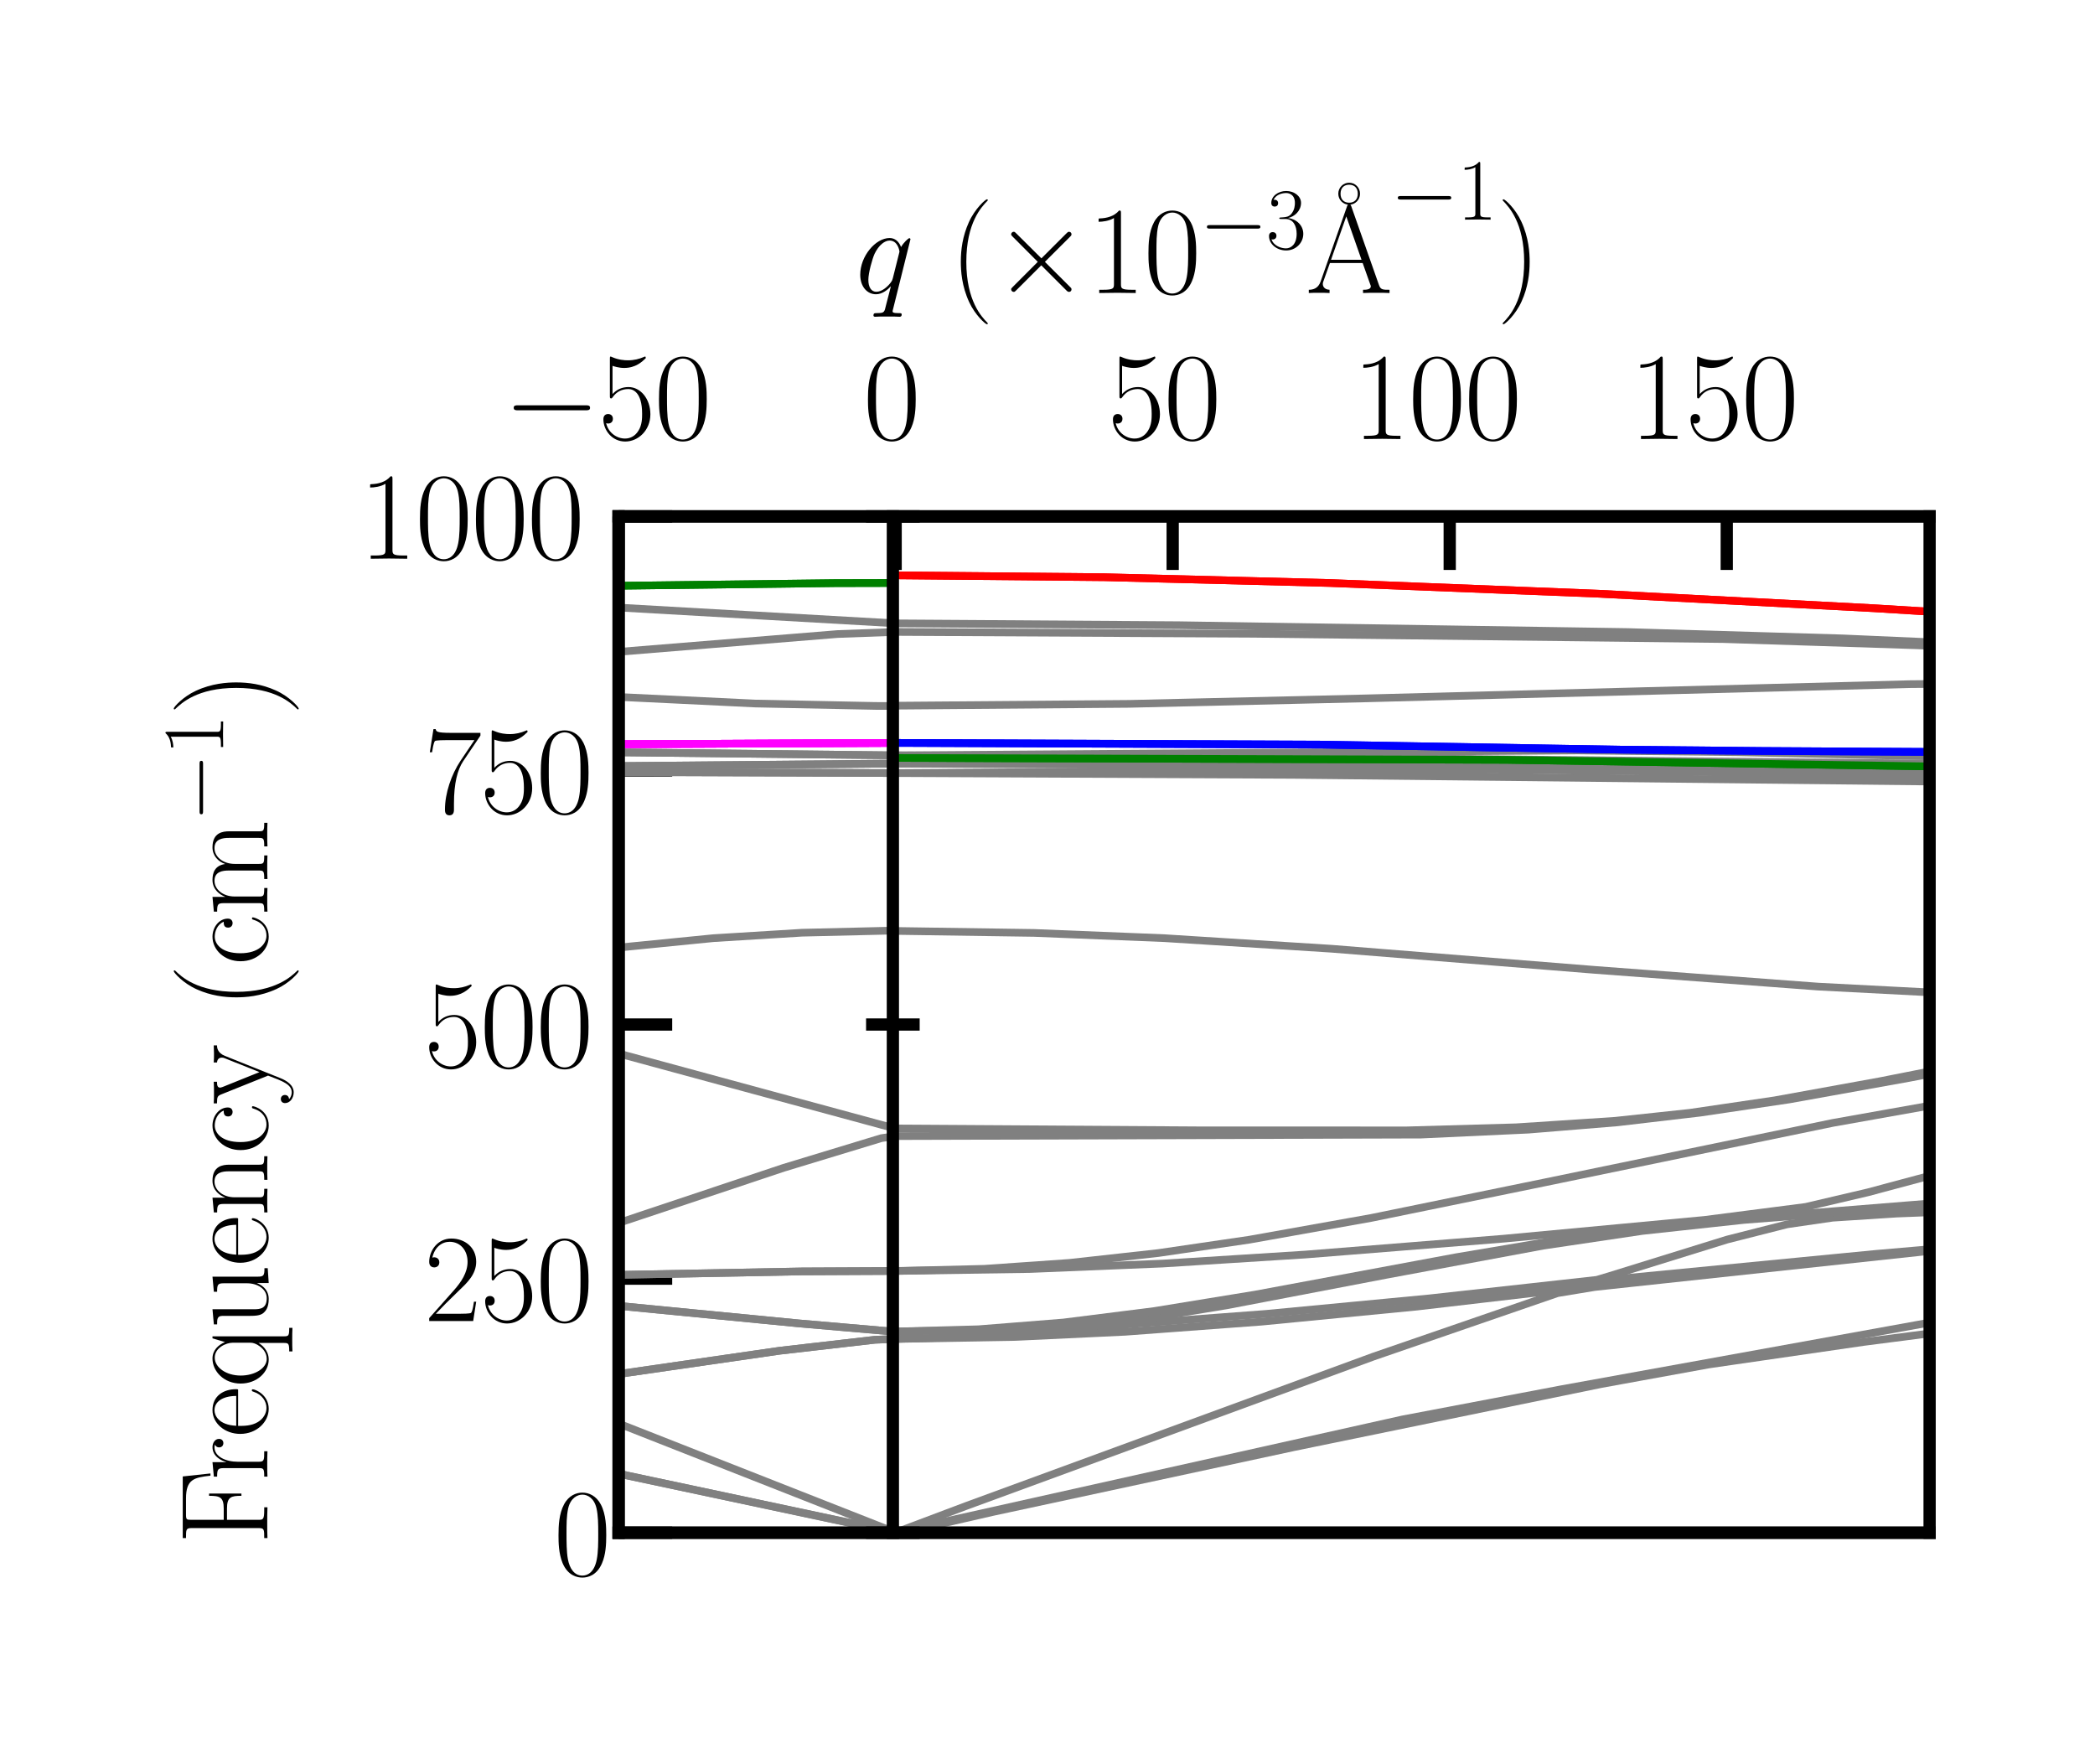 <?xml version="1.0" encoding="utf-8" standalone="no"?>
<!DOCTYPE svg PUBLIC "-//W3C//DTD SVG 1.1//EN"
  "http://www.w3.org/Graphics/SVG/1.1/DTD/svg11.dtd">
<svg xmlns:xlink="http://www.w3.org/1999/xlink" width="136.8pt" height="115.2pt" viewBox="0 0 136.8 115.2" xmlns="http://www.w3.org/2000/svg" version="1.1">
 <defs>
  <style type="text/css">*{stroke-linejoin: round; stroke-linecap: butt}</style>
 </defs>
 <g id="figure_1">
  <g id="patch_1">
   <path d="M 0 115.2 
L 136.8 115.2 
L 136.8 0 
L 0 0 
L 0 115.2 
z
" style="fill: none"/>
  </g>
  <g id="axes_1">
   <g id="patch_2">
    <path d="M 40.394 100.083 
L 126 100.083 
L 126 33.718 
L 40.394 33.718 
L 40.394 100.083 
z
" style="fill: none"/>
   </g>
   <g id="matplotlib.axis_1">
    <g id="xtick_1">
     <g id="line2d_1">
      <defs>
       <path id="m3c9e2e1612" d="M 0 0 
L 0 3.5 
" style="stroke: #000000; stroke-width: 0.8"/>
      </defs>
      <g>
       <use xlink:href="#m3c9e2e1612" x="40.394" y="33.718" style="stroke: #000000; stroke-width: 0.8"/>
      </g>
     </g>
     <g id="text_1">
      <!-- $\mathdefault{−50}$ -->
      <g transform="translate(32.867 28.668) scale(0.08 -0.08)">
       <defs>
        <path id="CMSY10-0" d="M 4218 1472 
C 4326 1472 4442 1472 4442 1600 
C 4442 1728 4326 1728 4218 1728 
L 755 1728 
C 646 1728 531 1728 531 1600 
C 531 1472 646 1472 755 1472 
L 4218 1472 
z
" transform="scale(0.016)"/>
        <path id="CMR17-35" d="M 730 3750 
C 794 3724 1056 3641 1325 3641 
C 1920 3641 2246 3961 2432 4140 
C 2432 4191 2432 4224 2394 4224 
C 2387 4224 2374 4224 2323 4198 
C 2099 4102 1837 4032 1517 4032 
C 1325 4032 1037 4055 723 4191 
C 653 4224 640 4224 634 4224 
C 602 4224 595 4217 595 4090 
L 595 2231 
C 595 2113 595 2080 659 2080 
C 691 2080 704 2093 736 2139 
C 941 2435 1222 2560 1542 2560 
C 1766 2560 2246 2415 2246 1293 
C 2246 1087 2246 716 2054 422 
C 1894 159 1645 25 1370 25 
C 947 25 518 319 403 812 
C 429 806 480 793 506 793 
C 589 793 749 838 749 1036 
C 749 1209 627 1280 506 1280 
C 358 1280 262 1190 262 1011 
C 262 454 704 -128 1382 -128 
C 2042 -128 2669 441 2669 1267 
C 2669 2054 2170 2662 1549 2662 
C 1222 2662 947 2540 730 2304 
L 730 3750 
z
" transform="scale(0.016)"/>
        <path id="CMR17-30" d="M 2688 2038 
C 2688 2430 2682 3099 2413 3613 
C 2176 4063 1798 4224 1466 4224 
C 1158 4224 768 4082 525 3620 
C 269 3137 243 2539 243 2038 
C 243 1671 250 1112 448 623 
C 723 -39 1216 -128 1466 -128 
C 1760 -128 2208 -7 2470 604 
C 2662 1048 2688 1568 2688 2038 
z
M 1466 -26 
C 1056 -26 813 328 723 816 
C 653 1196 653 1749 653 2109 
C 653 2604 653 3015 736 3407 
C 858 3954 1216 4121 1466 4121 
C 1728 4121 2067 3947 2189 3420 
C 2272 3054 2278 2623 2278 2109 
C 2278 1691 2278 1176 2202 797 
C 2067 96 1690 -26 1466 -26 
z
" transform="scale(0.016)"/>
       </defs>
       <use xlink:href="#CMSY10-0" transform="scale(0.996)"/>
       <use xlink:href="#CMR17-35" transform="translate(77.487 0) scale(0.996)"/>
       <use xlink:href="#CMR17-30" transform="translate(123.178 0) scale(0.996)"/>
      </g>
     </g>
    </g>
    <g id="xtick_2">
     <g id="line2d_2">
      <g>
       <use xlink:href="#m3c9e2e1612" x="58.484" y="33.718" style="stroke: #000000; stroke-width: 0.8"/>
      </g>
     </g>
     <g id="text_2">
      <!-- $\mathdefault{0}$ -->
      <g transform="translate(56.367 28.668) scale(0.08 -0.08)">
       <use xlink:href="#CMR17-30" transform="scale(0.996)"/>
      </g>
     </g>
    </g>
    <g id="xtick_3">
     <g id="line2d_3">
      <g>
       <use xlink:href="#m3c9e2e1612" x="76.574" y="33.718" style="stroke: #000000; stroke-width: 0.8"/>
      </g>
     </g>
     <g id="text_3">
      <!-- $\mathdefault{50}$ -->
      <g transform="translate(72.34 28.668) scale(0.08 -0.08)">
       <use xlink:href="#CMR17-35" transform="scale(0.996)"/>
       <use xlink:href="#CMR17-30" transform="translate(45.69 0) scale(0.996)"/>
      </g>
     </g>
    </g>
    <g id="xtick_4">
     <g id="line2d_4">
      <g>
       <use xlink:href="#m3c9e2e1612" x="94.664" y="33.718" style="stroke: #000000; stroke-width: 0.8"/>
      </g>
     </g>
     <g id="text_4">
      <!-- $\mathdefault{100}$ -->
      <g transform="translate(88.313 28.668) scale(0.08 -0.08)">
       <defs>
        <path id="CMR17-31" d="M 1702 4083 
C 1702 4217 1696 4224 1606 4224 
C 1357 3927 979 3833 621 3820 
C 602 3820 570 3820 563 3808 
C 557 3795 557 3782 557 3648 
C 755 3648 1088 3686 1344 3839 
L 1344 467 
C 1344 243 1331 166 781 166 
L 589 166 
L 589 0 
C 896 6 1216 12 1523 12 
C 1830 12 2150 6 2458 0 
L 2458 166 
L 2266 166 
C 1715 166 1702 236 1702 467 
L 1702 4083 
z
" transform="scale(0.016)"/>
       </defs>
       <use xlink:href="#CMR17-31" transform="scale(0.996)"/>
       <use xlink:href="#CMR17-30" transform="translate(45.69 0) scale(0.996)"/>
       <use xlink:href="#CMR17-30" transform="translate(91.381 0) scale(0.996)"/>
      </g>
     </g>
    </g>
    <g id="xtick_5">
     <g id="line2d_5">
      <g>
       <use xlink:href="#m3c9e2e1612" x="112.754" y="33.718" style="stroke: #000000; stroke-width: 0.8"/>
      </g>
     </g>
     <g id="text_5">
      <!-- $\mathdefault{150}$ -->
      <g transform="translate(106.403 28.668) scale(0.08 -0.08)">
       <use xlink:href="#CMR17-31" transform="scale(0.996)"/>
       <use xlink:href="#CMR17-35" transform="translate(45.69 0) scale(0.996)"/>
       <use xlink:href="#CMR17-30" transform="translate(91.381 0) scale(0.996)"/>
      </g>
     </g>
    </g>
    <g id="text_6">
     <!-- $q$ ($\times 10^{-3}\textrm{\AA}^{-1}$) -->
     <g transform="translate(55.853 19.133) scale(0.08 -0.08)">
      <defs>
       <path id="CMMI12-71" d="M 2822 2751 
C 2822 2783 2797 2809 2765 2809 
C 2714 2809 2464 2579 2342 2356 
C 2227 2643 2029 2816 1754 2816 
C 1030 2816 250 1883 250 938 
C 250 306 621 -64 1056 -64 
C 1395 -64 1677 191 1811 338 
L 1818 332 
L 1574 -613 
L 1517 -838 
C 1459 -1025 1363 -1025 1062 -1031 
C 992 -1031 928 -1031 928 -1152 
C 928 -1197 966 -1216 1011 -1216 
C 1101 -1216 1216 -1204 1306 -1204 
L 1958 -1204 
C 2054 -1204 2163 -1216 2259 -1216 
C 2298 -1216 2374 -1216 2374 -1095 
C 2374 -1031 2323 -1031 2227 -1031 
C 1926 -1031 1907 -987 1907 -937 
C 1907 -906 1914 -900 1933 -819 
L 2822 2751 
z
M 1920 759 
C 1888 651 1888 638 1798 517 
C 1658 338 1376 64 1075 64 
C 813 64 666 300 666 676 
C 666 1028 864 1743 986 2011 
C 1203 2458 1504 2687 1754 2687 
C 2176 2687 2259 2164 2259 2113 
C 2259 2107 2240 2024 2234 2011 
L 1920 759 
z
" transform="scale(0.016)"/>
       <path id="CMR17-28" d="M 1958 -1562 
C 1958 -1556 1958 -1543 1939 -1524 
C 1645 -1223 858 -403 858 1596 
C 858 3595 1632 4408 1946 4729 
C 1946 4735 1958 4748 1958 4767 
C 1958 4787 1939 4800 1914 4800 
C 1843 4800 1299 4325 986 3620 
C 666 2909 576 2218 576 1603 
C 576 1141 621 360 1005 -467 
C 1312 -1133 1837 -1600 1914 -1600 
C 1946 -1600 1958 -1588 1958 -1562 
z
" transform="scale(0.016)"/>
       <path id="CMSY10-2" d="M 2490 1775 
L 1210 3046 
C 1133 3123 1120 3136 1069 3136 
C 1005 3136 941 3078 941 3008 
C 941 2963 954 2950 1024 2880 
L 2304 1596 
L 1024 313 
C 954 243 941 230 941 185 
C 941 115 1005 57 1069 57 
C 1120 57 1133 70 1210 147 
L 2483 1418 
L 3808 95 
C 3821 89 3866 57 3904 57 
C 3981 57 4032 115 4032 185 
C 4032 198 4032 223 4013 255 
C 4006 268 2989 1271 2669 1596 
L 3840 2765 
C 3872 2803 3968 2886 4000 2925 
C 4006 2937 4032 2963 4032 3008 
C 4032 3078 3981 3136 3904 3136 
C 3853 3136 3827 3110 3757 3040 
L 2490 1775 
z
" transform="scale(0.016)"/>
       <path id="CMR17-33" d="M 1414 2176 
C 1984 2176 2234 1673 2234 1094 
C 2234 322 1824 25 1453 25 
C 1114 25 563 193 390 691 
C 422 678 454 678 486 678 
C 640 678 755 780 755 947 
C 755 1132 614 1216 486 1216 
C 378 1216 211 1164 211 927 
C 211 335 787 -128 1466 -128 
C 2176 -128 2720 432 2720 1087 
C 2720 1718 2208 2176 1600 2246 
C 2086 2347 2554 2776 2554 3353 
C 2554 3856 2048 4224 1472 4224 
C 890 4224 378 3862 378 3347 
C 378 3123 544 3084 627 3084 
C 762 3084 877 3167 877 3334 
C 877 3500 762 3584 627 3584 
C 602 3584 570 3584 544 3571 
C 730 3999 1235 4076 1459 4076 
C 1683 4076 2106 3966 2106 3347 
C 2106 3167 2080 2851 1862 2574 
C 1670 2329 1453 2316 1242 2297 
C 1210 2297 1062 2284 1037 2284 
C 992 2278 966 2272 966 2227 
C 966 2182 973 2176 1101 2176 
L 1414 2176 
z
" transform="scale(0.016)"/>
       <path id="CMR17-17" d="M 2771 3980 
C 2771 4300 2515 4544 2214 4544 
C 1914 4544 1658 4300 1658 3980 
C 1658 3660 1914 3417 2214 3417 
C 2515 3417 2771 3660 2771 3980 
z
M 2214 3520 
C 1946 3520 1773 3686 1773 3980 
C 1773 4281 1952 4441 2214 4441 
C 2483 4441 2656 4275 2656 3980 
C 2656 3680 2477 3520 2214 3520 
z
" transform="scale(0.016)"/>
       <path id="CMR17-41" d="M 2323 4441 
C 2291 4524 2278 4544 2214 4544 
C 2150 4544 2138 4524 2106 4441 
L 749 580 
C 627 236 371 166 147 166 
L 147 0 
C 262 12 518 12 640 12 
C 800 12 1056 12 1210 0 
L 1210 166 
C 909 179 864 382 864 459 
C 864 516 877 548 890 586 
L 1229 1536 
L 2906 1536 
L 3290 453 
C 3322 376 3322 363 3322 338 
C 3322 166 3046 166 2925 166 
L 2925 0 
C 3110 12 3443 12 3642 12 
C 3808 12 4128 12 4282 0 
L 4282 166 
C 3942 166 3827 166 3744 402 
L 2323 4441 
z
M 2067 3924 
L 2848 1702 
L 1286 1702 
L 2067 3924 
z
" transform="scale(0.016)"/>
       <path id="CMR17-29" d="M 1683 1596 
C 1683 2057 1638 2839 1254 3665 
C 947 4332 422 4800 346 4800 
C 326 4800 301 4793 301 4761 
C 301 4748 307 4742 314 4729 
C 621 4408 1402 3595 1402 1603 
C 1402 -396 627 -1210 314 -1530 
C 307 -1543 301 -1549 301 -1562 
C 301 -1594 326 -1600 346 -1600 
C 416 -1600 960 -1127 1274 -422 
C 1594 289 1683 981 1683 1596 
z
" transform="scale(0.016)"/>
      </defs>
      <use xlink:href="#CMMI12-71" transform="scale(0.996)"/>
      <use xlink:href="#CMR17-28" transform="translate(76.902 0) scale(0.996)"/>
      <use xlink:href="#CMSY10-2" transform="translate(112.183 0) scale(0.996)"/>
      <use xlink:href="#CMR17-31" transform="translate(189.671 0) scale(0.996)"/>
      <use xlink:href="#CMR17-30" transform="translate(235.361 0) scale(0.996)"/>
      <use xlink:href="#CMSY10-0" transform="translate(281.051 36.154) scale(0.697)"/>
      <use xlink:href="#CMR17-33" transform="translate(335.292 36.154) scale(0.697)"/>
      <use xlink:href="#CMR17-17" transform="translate(367.774 17.619) scale(0.996)"/>
      <use xlink:href="#CMR17-41" transform="translate(367.774 0) scale(0.996)"/>
      <use xlink:href="#CMSY10-0" transform="translate(436.846 59.877) scale(0.697)"/>
      <use xlink:href="#CMR17-31" transform="translate(491.087 59.877) scale(0.697)"/>
      <use xlink:href="#CMR17-29" transform="translate(523.569 0) scale(0.996)"/>
     </g>
    </g>
   </g>
   <g id="matplotlib.axis_2">
    <g id="ytick_1">
     <g id="line2d_6">
      <defs>
       <path id="mc467bd39ac" d="M 0 0 
L 3.5 0 
" style="stroke: #000000; stroke-width: 0.8"/>
      </defs>
      <g>
       <use xlink:href="#mc467bd39ac" x="40.394" y="100.083" style="stroke: #000000; stroke-width: 0.8"/>
      </g>
     </g>
     <g id="text_7">
      <!-- $\mathdefault{0}$ -->
      <g transform="translate(36.16 102.85) scale(0.08 -0.08)">
       <use xlink:href="#CMR17-30" transform="scale(0.996)"/>
      </g>
     </g>
    </g>
    <g id="ytick_2">
     <g id="line2d_7">
      <g>
       <use xlink:href="#mc467bd39ac" x="40.394" y="83.492" style="stroke: #000000; stroke-width: 0.8"/>
      </g>
     </g>
     <g id="text_8">
      <!-- $\mathdefault{250}$ -->
      <g transform="translate(27.692 86.259) scale(0.08 -0.08)">
       <defs>
        <path id="CMR17-32" d="M 2669 990 
L 2554 990 
C 2490 537 2438 460 2413 422 
C 2381 371 1920 371 1830 371 
L 602 371 
C 832 620 1280 1073 1824 1596 
C 2214 1966 2669 2400 2669 3033 
C 2669 3788 2067 4224 1395 4224 
C 691 4224 262 3603 262 3027 
C 262 2777 448 2745 525 2745 
C 589 2745 781 2783 781 3007 
C 781 3206 614 3264 525 3264 
C 486 3264 448 3257 422 3244 
C 544 3788 915 4057 1306 4057 
C 1862 4057 2227 3616 2227 3033 
C 2227 2477 1901 1998 1536 1583 
L 262 147 
L 262 0 
L 2515 0 
L 2669 990 
z
" transform="scale(0.016)"/>
       </defs>
       <use xlink:href="#CMR17-32" transform="scale(0.996)"/>
       <use xlink:href="#CMR17-35" transform="translate(45.69 0) scale(0.996)"/>
       <use xlink:href="#CMR17-30" transform="translate(91.381 0) scale(0.996)"/>
      </g>
     </g>
    </g>
    <g id="ytick_3">
     <g id="line2d_8">
      <g>
       <use xlink:href="#mc467bd39ac" x="40.394" y="66.9" style="stroke: #000000; stroke-width: 0.8"/>
      </g>
     </g>
     <g id="text_9">
      <!-- $\mathdefault{500}$ -->
      <g transform="translate(27.692 69.668) scale(0.08 -0.08)">
       <use xlink:href="#CMR17-35" transform="scale(0.996)"/>
       <use xlink:href="#CMR17-30" transform="translate(45.69 0) scale(0.996)"/>
       <use xlink:href="#CMR17-30" transform="translate(91.381 0) scale(0.996)"/>
      </g>
     </g>
    </g>
    <g id="ytick_4">
     <g id="line2d_9">
      <g>
       <use xlink:href="#mc467bd39ac" x="40.394" y="50.309" style="stroke: #000000; stroke-width: 0.8"/>
      </g>
     </g>
     <g id="text_10">
      <!-- $\mathdefault{750}$ -->
      <g transform="translate(27.692 53.076) scale(0.08 -0.08)">
       <defs>
        <path id="CMR17-37" d="M 2886 3955 
L 2886 4096 
L 1382 4096 
C 634 4096 621 4166 595 4288 
L 480 4288 
L 294 3104 
L 410 3104 
C 429 3226 474 3552 550 3673 
C 589 3724 1062 3724 1171 3724 
L 2579 3724 
L 1869 2670 
C 1395 1961 1069 1003 1069 166 
C 1069 89 1069 -128 1299 -128 
C 1530 -128 1530 89 1530 172 
L 1530 466 
C 1530 1514 1709 2204 2003 2644 
L 2886 3955 
z
" transform="scale(0.016)"/>
       </defs>
       <use xlink:href="#CMR17-37" transform="scale(0.996)"/>
       <use xlink:href="#CMR17-35" transform="translate(45.69 0) scale(0.996)"/>
       <use xlink:href="#CMR17-30" transform="translate(91.381 0) scale(0.996)"/>
      </g>
     </g>
    </g>
    <g id="ytick_5">
     <g id="line2d_10">
      <g>
       <use xlink:href="#mc467bd39ac" x="40.394" y="33.718" style="stroke: #000000; stroke-width: 0.8"/>
      </g>
     </g>
     <g id="text_11">
      <!-- $\mathdefault{1000}$ -->
      <g transform="translate(23.458 36.485) scale(0.08 -0.08)">
       <use xlink:href="#CMR17-31" transform="scale(0.996)"/>
       <use xlink:href="#CMR17-30" transform="translate(45.69 0) scale(0.996)"/>
       <use xlink:href="#CMR17-30" transform="translate(91.381 0) scale(0.996)"/>
       <use xlink:href="#CMR17-30" transform="translate(137.071 0) scale(0.996)"/>
      </g>
     </g>
    </g>
    <g id="text_12">
     <!-- Frequency (cm$^{-1}$) -->
     <g transform="translate(17.465 100.848) rotate(-90) scale(0.08 -0.08)">
      <defs>
       <path id="CMR17-46" d="M 3482 4339 
L 326 4339 
L 326 4172 
C 768 4172 838 4172 838 3883 
L 838 450 
C 838 166 768 166 326 166 
L 326 0 
C 512 12 870 12 1069 12 
C 1331 12 1638 12 1901 0 
L 1901 166 
L 1760 166 
C 1274 166 1261 229 1261 456 
L 1261 2073 
L 1837 2073 
C 2432 2073 2490 1865 2490 1334 
L 2605 1334 
L 2605 2991 
L 2490 2991 
C 2490 2451 2432 2240 1837 2240 
L 1261 2240 
L 1261 3922 
C 1261 4140 1274 4172 1530 4172 
L 2355 4172 
C 3322 4172 3430 3774 3520 2920 
L 3635 2920 
L 3482 4339 
z
" transform="scale(0.016)"/>
       <path id="CMR17-72" d="M 960 1517 
C 960 2134 1222 2713 1702 2713 
C 1747 2713 1792 2707 1837 2687 
C 1837 2687 1696 2642 1696 2475 
C 1696 2321 1818 2257 1914 2257 
C 1990 2257 2131 2302 2131 2482 
C 2131 2687 1926 2816 1709 2816 
C 1222 2816 1011 2340 947 2115 
L 941 2115 
L 941 2816 
L 198 2745 
L 198 2578 
C 576 2578 634 2540 634 2231 
L 634 443 
C 634 198 608 166 198 166 
L 198 0 
C 352 12 646 12 813 12 
C 998 12 1325 12 1498 0 
L 1498 166 
C 1037 166 960 166 960 455 
L 960 1517 
z
" transform="scale(0.016)"/>
       <path id="CMR17-65" d="M 2438 1503 
C 2464 1529 2464 1542 2464 1606 
C 2464 2251 2118 2816 1389 2816 
C 710 2816 173 2175 173 1394 
C 173 554 781 -64 1459 -64 
C 2176 -64 2458 619 2458 755 
C 2458 800 2419 800 2406 800 
C 2362 800 2355 787 2330 709 
C 2189 270 1837 51 1504 51 
C 1229 51 954 206 781 490 
C 582 819 582 1200 582 1503 
L 2438 1503 
z
M 589 1600 
C 634 2511 1126 2713 1382 2713 
C 1818 2713 2112 2308 2118 1600 
L 589 1600 
z
" transform="scale(0.016)"/>
       <path id="CMR17-71" d="M 2630 2816 
L 2528 2816 
L 2336 2177 
C 2189 2519 1920 2816 1491 2816 
C 838 2816 211 2228 211 1376 
C 211 529 800 -64 1440 -64 
C 1933 -64 2208 316 2291 458 
L 2291 -834 
C 2291 -1081 2266 -1114 1856 -1114 
L 1856 -1280 
C 2010 -1268 2291 -1268 2458 -1268 
C 2624 -1268 2912 -1268 3066 -1280 
L 3066 -1114 
C 2656 -1114 2630 -1088 2630 -834 
L 2630 2816 
z
M 2304 871 
C 2304 594 2074 335 2054 316 
C 1856 90 1626 38 1472 38 
C 992 38 621 652 621 1369 
C 621 2125 1043 2700 1536 2700 
C 2048 2700 2304 2112 2304 1776 
L 2304 871 
z
" transform="scale(0.016)"/>
       <path id="CMR17-75" d="M 1882 2745 
L 1882 2579 
C 2259 2579 2317 2540 2317 2229 
L 2317 1053 
C 2317 510 2029 38 1555 38 
C 1030 38 986 355 986 691 
L 986 2816 
L 211 2745 
L 211 2579 
C 467 2579 640 2579 646 2320 
L 646 1079 
C 646 646 646 368 813 187 
C 896 103 1056 -64 1517 -64 
C 2061 -64 2272 400 2323 536 
L 2330 536 
L 2330 -64 
L 3091 -13 
L 3091 154 
C 2714 154 2656 193 2656 503 
L 2656 2816 
L 1882 2745 
z
" transform="scale(0.016)"/>
       <path id="CMR17-6e" d="M 2656 1954 
C 2656 2282 2592 2816 1837 2816 
C 1331 2816 1069 2424 973 2166 
L 966 2166 
L 966 2816 
L 211 2745 
L 211 2578 
C 589 2578 646 2540 646 2231 
L 646 443 
C 646 198 621 166 211 166 
L 211 0 
C 365 12 646 12 813 12 
C 979 12 1267 12 1421 0 
L 1421 166 
C 1011 166 986 192 986 443 
L 986 1678 
C 986 2269 1344 2713 1792 2713 
C 2266 2713 2317 2289 2317 1980 
L 2317 443 
C 2317 198 2291 166 1882 166 
L 1882 0 
C 2035 12 2317 12 2483 12 
C 2650 12 2938 12 3091 0 
L 3091 166 
C 2682 166 2656 192 2656 443 
L 2656 1954 
z
" transform="scale(0.016)"/>
       <path id="CMR17-63" d="M 2234 2240 
C 2112 2240 1933 2240 1933 2015 
C 1933 1836 2080 1785 2163 1785 
C 2208 1785 2394 1804 2394 2028 
C 2394 2476 1958 2816 1466 2816 
C 787 2816 211 2201 211 1379 
C 211 521 813 -64 1466 -64 
C 2259 -64 2458 676 2458 747 
C 2458 773 2451 792 2406 792 
C 2362 792 2355 786 2330 702 
C 2163 180 1798 51 1523 51 
C 1114 51 621 431 621 1385 
C 621 2358 1094 2700 1472 2700 
C 1722 2700 2093 2582 2234 2240 
z
" transform="scale(0.016)"/>
       <path id="CMR17-79" d="M 2496 2183 
C 2656 2579 2944 2585 3034 2585 
L 3034 2752 
C 2912 2745 2752 2739 2630 2739 
C 2496 2739 2285 2739 2157 2752 
L 2157 2585 
C 2400 2566 2406 2384 2406 2332 
C 2406 2268 2394 2235 2362 2158 
L 1664 409 
L 902 2300 
C 870 2378 870 2423 870 2430 
C 870 2572 1018 2585 1171 2585 
L 1171 2752 
C 1018 2739 742 2739 582 2739 
C 410 2739 205 2739 64 2752 
L 64 2585 
C 410 2585 448 2553 531 2345 
L 1485 -31 
C 1197 -795 1030 -1242 627 -1242 
C 557 -1242 397 -1223 282 -1106 
C 429 -1093 493 -1002 493 -892 
C 493 -782 416 -685 288 -685 
C 147 -685 77 -782 77 -899 
C 77 -1158 339 -1344 627 -1344 
C 998 -1344 1229 -983 1357 -659 
L 2496 2183 
z
" transform="scale(0.016)"/>
       <path id="CMR17-6d" d="M 4326 1954 
C 4326 2276 4269 2816 3507 2816 
C 3072 2816 2771 2520 2656 2173 
L 2650 2173 
C 2573 2700 2195 2816 1837 2816 
C 1331 2816 1069 2424 973 2166 
L 966 2166 
L 966 2816 
L 211 2745 
L 211 2578 
C 589 2578 646 2540 646 2231 
L 646 443 
C 646 198 621 166 211 166 
L 211 0 
C 365 12 646 12 813 12 
C 979 12 1267 12 1421 0 
L 1421 166 
C 1011 166 986 192 986 443 
L 986 1678 
C 986 2269 1344 2713 1792 2713 
C 2266 2713 2317 2289 2317 1980 
L 2317 443 
C 2317 198 2291 166 1882 166 
L 1882 0 
C 2035 12 2317 12 2483 12 
C 2650 12 2938 12 3091 0 
L 3091 166 
C 2682 166 2656 192 2656 443 
L 2656 1678 
C 2656 2269 3014 2713 3462 2713 
C 3936 2713 3987 2289 3987 1980 
L 3987 443 
C 3987 198 3962 166 3552 166 
L 3552 0 
C 3706 12 3987 12 4154 12 
C 4320 12 4608 12 4762 0 
L 4762 166 
C 4352 166 4326 192 4326 443 
L 4326 1954 
z
" transform="scale(0.016)"/>
      </defs>
      <use xlink:href="#CMR17-46" transform="scale(0.996)"/>
      <use xlink:href="#CMR17-72" transform="translate(52.177 0) scale(0.996)"/>
      <use xlink:href="#CMR17-65" transform="translate(87.457 0) scale(0.996)"/>
      <use xlink:href="#CMR17-71" transform="translate(127.943 0) scale(0.996)"/>
      <use xlink:href="#CMR17-75" transform="translate(176.236 0) scale(0.996)"/>
      <use xlink:href="#CMR17-65" transform="translate(227.131 0) scale(0.996)"/>
      <use xlink:href="#CMR17-6e" transform="translate(267.617 0) scale(0.996)"/>
      <use xlink:href="#CMR17-63" transform="translate(318.512 0) scale(0.996)"/>
      <use xlink:href="#CMR17-79" transform="translate(358.998 0) scale(0.996)"/>
      <use xlink:href="#CMR17-28" transform="translate(437.367 0) scale(0.996)"/>
      <use xlink:href="#CMR17-63" transform="translate(472.648 0) scale(0.996)"/>
      <use xlink:href="#CMR17-6d" transform="translate(513.133 0) scale(0.996)"/>
      <use xlink:href="#CMSY10-0" transform="translate(590.053 36.154) scale(0.697)"/>
      <use xlink:href="#CMR17-31" transform="translate(644.294 36.154) scale(0.697)"/>
      <use xlink:href="#CMR17-29" transform="translate(676.775 0) scale(0.996)"/>
     </g>
    </g>
   </g>
   <g id="line2d_11">
    <path d="M 40.369 96.224 
L 58.484 100.084 
L 58.484 100.084 
" clip-path="url(#p84c678bfec)" style="fill: none; stroke: #808080; stroke-width: 0.5"/>
   </g>
   <g id="line2d_12">
    <path d="M 40.369 96.224 
L 58.484 100.07 
L 58.484 100.07 
" clip-path="url(#p84c678bfec)" style="fill: none; stroke: #808080; stroke-width: 0.5"/>
   </g>
   <g id="line2d_13">
    <path d="M 40.369 92.943 
L 58.484 100.07 
L 58.484 100.07 
" clip-path="url(#p84c678bfec)" style="fill: none; stroke: #808080; stroke-width: 0.5"/>
   </g>
   <g id="line2d_14">
    <path d="M 40.369 89.726 
L 50.91 88.2 
L 57.127 87.484 
L 58.484 87.431 
L 58.484 87.431 
" clip-path="url(#p84c678bfec)" style="fill: none; stroke: #808080; stroke-width: 0.5"/>
   </g>
   <g id="line2d_15">
    <path d="M 40.369 89.726 
L 50.91 88.2 
L 57.127 87.484 
L 58.484 87.431 
L 58.484 87.431 
" clip-path="url(#p84c678bfec)" style="fill: none; stroke: #808080; stroke-width: 0.5"/>
   </g>
   <g id="line2d_16">
    <path d="M 40.369 85.267 
L 52.124 86.411 
L 58.234 86.942 
L 58.484 86.944 
L 58.484 86.944 
" clip-path="url(#p84c678bfec)" style="fill: none; stroke: #808080; stroke-width: 0.5"/>
   </g>
   <g id="line2d_17">
    <path d="M 40.369 85.267 
L 52.124 86.411 
L 58.234 86.942 
L 58.484 86.944 
L 58.484 86.944 
" clip-path="url(#p84c678bfec)" style="fill: none; stroke: #808080; stroke-width: 0.5"/>
   </g>
   <g id="line2d_18">
    <path d="M 40.369 83.246 
L 52.339 83.021 
L 58.484 82.992 
L 58.484 82.992 
" clip-path="url(#p84c678bfec)" style="fill: none; stroke: #808080; stroke-width: 0.5"/>
   </g>
   <g id="line2d_19">
    <path d="M 40.369 83.246 
L 52.339 83.021 
L 58.484 82.992 
L 58.484 82.992 
" clip-path="url(#p84c678bfec)" style="fill: none; stroke: #808080; stroke-width: 0.5"/>
   </g>
   <g id="line2d_20">
    <path d="M 40.369 79.865 
L 51.16 76.26 
L 57.555 74.317 
L 58.484 74.185 
L 58.484 74.185 
" clip-path="url(#p84c678bfec)" style="fill: none; stroke: #808080; stroke-width: 0.5"/>
   </g>
   <g id="line2d_21">
    <path d="M 40.369 68.784 
L 49.552 71.278 
L 58.413 73.681 
L 58.484 73.685 
L 58.484 73.685 
" clip-path="url(#p84c678bfec)" style="fill: none; stroke: #808080; stroke-width: 0.5"/>
   </g>
   <g id="line2d_22">
    <path d="M 40.369 61.877 
L 46.586 61.26 
L 52.375 60.904 
L 57.913 60.775 
L 58.484 60.774 
L 58.484 60.774 
" clip-path="url(#p84c678bfec)" style="fill: none; stroke: #808080; stroke-width: 0.5"/>
   </g>
   <g id="line2d_23">
    <path d="M 40.369 50.416 
L 58.484 50.48 
L 58.484 50.48 
" clip-path="url(#p84c678bfec)" style="fill: none; stroke: #808080; stroke-width: 0.5"/>
   </g>
   <g id="line2d_24">
    <path d="M 40.369 50.416 
L 58.484 50.48 
L 58.484 50.48 
" clip-path="url(#p84c678bfec)" style="fill: none; stroke: #808080; stroke-width: 0.5"/>
   </g>
   <g id="line2d_25">
    <path d="M 40.369 50.021 
L 58.484 49.859 
L 58.484 49.859 
" clip-path="url(#p84c678bfec)" style="fill: none; stroke: #808080; stroke-width: 0.5"/>
   </g>
   <g id="line2d_26">
    <path d="M 40.369 50.021 
L 58.484 49.859 
L 58.484 49.859 
" clip-path="url(#p84c678bfec)" style="fill: none; stroke: #808080; stroke-width: 0.5"/>
   </g>
   <g id="line2d_27">
    <path d="M 40.369 49.126 
L 58.484 49.323 
L 58.484 49.323 
" clip-path="url(#p84c678bfec)" style="fill: none; stroke: #808080; stroke-width: 0.5"/>
   </g>
   <g id="line2d_28">
    <path d="M 40.369 49.126 
L 58.484 49.323 
L 58.484 49.323 
" clip-path="url(#p84c678bfec)" style="fill: none; stroke: #808080; stroke-width: 0.5"/>
   </g>
   <g id="line2d_29">
    <path d="M 40.369 48.596 
L 58.484 48.51 
L 58.484 48.51 
" clip-path="url(#p84c678bfec)" style="fill: none; stroke: #ff00ff; stroke-width: 0.5"/>
   </g>
   <g id="line2d_30">
    <path d="M 40.369 48.596 
L 58.484 48.51 
L 58.484 48.51 
" clip-path="url(#p84c678bfec)" style="fill: none; stroke: #ff00ff; stroke-width: 0.5"/>
   </g>
   <g id="line2d_31">
    <path d="M 40.369 45.508 
L 49.302 45.939 
L 57.162 46.096 
L 58.484 46.1 
L 58.484 46.1 
" clip-path="url(#p84c678bfec)" style="fill: none; stroke: #808080; stroke-width: 0.5"/>
   </g>
   <g id="line2d_32">
    <path d="M 40.369 42.566 
L 54.697 41.401 
L 58.484 41.264 
L 58.484 41.264 
" clip-path="url(#p84c678bfec)" style="fill: none; stroke: #808080; stroke-width: 0.5"/>
   </g>
   <g id="line2d_33">
    <path d="M 40.369 39.671 
L 58.484 40.703 
L 58.484 40.703 
" clip-path="url(#p84c678bfec)" style="fill: none; stroke: #808080; stroke-width: 0.5"/>
   </g>
   <g id="line2d_34">
    <path d="M 40.369 38.249 
L 54.518 38.077 
L 58.484 38.068 
L 58.484 38.068 
" clip-path="url(#p84c678bfec)" style="fill: none; stroke: #008000; stroke-width: 0.5"/>
   </g>
   <g id="line2d_35">
    <path d="M 58.484 100.085 
L 60.78 99.656 
L 64.832 98.729 
L 84.55 94.484 
L 104.539 90.379 
L 111.562 89.1 
L 121.691 87.628 
L 126.013 87.069 
L 126.013 87.069 
" clip-path="url(#p84c678bfec)" style="fill: none; stroke: #808080; stroke-width: 0.5"/>
   </g>
   <g id="line2d_36">
    <path d="M 58.484 100.07 
L 91.573 92.687 
L 101.973 90.711 
L 126.013 86.359 
L 126.013 86.359 
" clip-path="url(#p84c678bfec)" style="fill: none; stroke: #808080; stroke-width: 0.5"/>
   </g>
   <g id="line2d_37">
    <path d="M 58.484 100.07 
L 63.076 98.341 
L 89.683 88.582 
L 101.703 84.44 
L 104.134 84.039 
L 125.608 81.729 
L 126.013 81.689 
L 126.013 81.689 
" clip-path="url(#p84c678bfec)" style="fill: none; stroke: #808080; stroke-width: 0.5"/>
   </g>
   <g id="line2d_38">
    <path d="M 58.484 87.431 
L 66.318 87.299 
L 73.476 86.962 
L 82.389 86.301 
L 92.519 85.318 
L 102.243 84.184 
L 105.484 83.522 
L 122.502 81.874 
L 126.013 81.571 
L 126.013 81.571 
" clip-path="url(#p84c678bfec)" style="fill: none; stroke: #808080; stroke-width: 0.5"/>
   </g>
   <g id="line2d_39">
    <path d="M 58.484 87.431 
L 63.752 87.282 
L 67.938 86.963 
L 74.286 86.424 
L 82.66 85.795 
L 93.329 84.782 
L 104.269 83.571 
L 105.079 83.329 
L 112.777 80.941 
L 116.694 79.946 
L 119.665 79.514 
L 123.852 79.244 
L 126.013 79.161 
L 126.013 79.161 
" clip-path="url(#p84c678bfec)" style="fill: none; stroke: #808080; stroke-width: 0.5"/>
   </g>
   <g id="line2d_40">
    <path d="M 58.484 86.944 
L 66.318 86.812 
L 71.585 86.542 
L 74.421 86.165 
L 80.093 85.237 
L 90.493 83.249 
L 100.757 81.342 
L 107.24 80.378 
L 113.858 79.66 
L 123.042 78.941 
L 126.013 78.789 
L 126.013 78.789 
" clip-path="url(#p84c678bfec)" style="fill: none; stroke: #808080; stroke-width: 0.5"/>
   </g>
   <g id="line2d_41">
    <path d="M 58.484 86.944 
L 63.887 86.798 
L 69.424 86.358 
L 75.366 85.609 
L 81.984 84.53 
L 95.085 82.094 
L 103.458 80.684 
L 109.131 79.943 
L 126.013 78.585 
L 126.013 78.585 
" clip-path="url(#p84c678bfec)" style="fill: none; stroke: #808080; stroke-width: 0.5"/>
   </g>
   <g id="line2d_42">
    <path d="M 58.484 82.992 
L 67.263 82.864 
L 75.907 82.509 
L 85.226 81.92 
L 98.191 80.883 
L 111.292 79.659 
L 117.91 78.808 
L 121.961 77.859 
L 126.013 76.774 
L 126.013 76.774 
" clip-path="url(#p84c678bfec)" style="fill: none; stroke: #808080; stroke-width: 0.5"/>
   </g>
   <g id="line2d_43">
    <path d="M 58.484 82.991 
L 64.292 82.85 
L 69.829 82.464 
L 75.637 81.821 
L 81.579 80.95 
L 89.548 79.527 
L 100.757 77.232 
L 119.665 73.326 
L 126.013 72.196 
L 126.013 72.196 
" clip-path="url(#p84c678bfec)" style="fill: none; stroke: #808080; stroke-width: 0.5"/>
   </g>
   <g id="line2d_44">
    <path d="M 58.484 74.185 
L 92.789 74.087 
L 99.812 73.763 
L 105.619 73.287 
L 111.022 72.654 
L 116.829 71.793 
L 124.662 70.385 
L 126.013 70.123 
L 126.013 70.123 
" clip-path="url(#p84c678bfec)" style="fill: none; stroke: #808080; stroke-width: 0.5"/>
   </g>
   <g id="line2d_45">
    <path d="M 58.484 73.685 
L 78.203 73.807 
L 91.843 73.811 
L 99.002 73.61 
L 105.484 73.184 
L 110.346 72.664 
L 115.884 71.849 
L 122.772 70.599 
L 126.013 69.958 
L 126.013 69.958 
" clip-path="url(#p84c678bfec)" style="fill: none; stroke: #808080; stroke-width: 0.5"/>
   </g>
   <g id="line2d_46">
    <path d="M 58.484 60.788 
L 67.533 60.918 
L 76.042 61.261 
L 86.981 61.953 
L 104.134 63.331 
L 118.72 64.423 
L 126.013 64.8 
L 126.013 64.8 
" clip-path="url(#p84c678bfec)" style="fill: none; stroke: #808080; stroke-width: 0.5"/>
   </g>
   <g id="line2d_47">
    <path d="M 58.484 50.48 
L 84.415 50.596 
L 126.013 51.032 
L 126.013 51.032 
" clip-path="url(#p84c678bfec)" style="fill: none; stroke: #808080; stroke-width: 0.5"/>
   </g>
   <g id="line2d_48">
    <path d="M 58.484 50.478 
L 76.852 50.357 
L 97.651 50.252 
L 113.318 50.439 
L 126.013 50.714 
L 126.013 50.714 
" clip-path="url(#p84c678bfec)" style="fill: none; stroke: #808080; stroke-width: 0.5"/>
   </g>
   <g id="line2d_49">
    <path d="M 58.484 49.859 
L 80.769 49.979 
L 126.013 50.397 
L 126.013 50.397 
" clip-path="url(#p84c678bfec)" style="fill: none; stroke: #808080; stroke-width: 0.5"/>
   </g>
   <g id="line2d_50">
    <path d="M 58.484 49.859 
L 73.881 49.737 
L 86.306 49.678 
L 114.938 50.081 
L 126.013 50.28 
L 126.013 50.28 
" clip-path="url(#p84c678bfec)" style="fill: none; stroke: #808080; stroke-width: 0.5"/>
   </g>
   <g id="line2d_51">
    <path d="M 58.484 49.491 
L 98.326 49.614 
L 126.013 50.045 
L 126.013 50.045 
" clip-path="url(#p84c678bfec)" style="fill: none; stroke: #008000; stroke-width: 0.5"/>
   </g>
   <g id="line2d_52">
    <path d="M 58.484 49.323 
L 83.605 49.44 
L 126.013 49.862 
L 126.013 49.862 
" clip-path="url(#p84c678bfec)" style="fill: none; stroke: #808080; stroke-width: 0.5"/>
   </g>
   <g id="line2d_53">
    <path d="M 58.484 49.323 
L 75.907 49.201 
L 103.053 49.002 
L 113.453 49.117 
L 126.013 49.388 
L 126.013 49.388 
" clip-path="url(#p84c678bfec)" style="fill: none; stroke: #808080; stroke-width: 0.5"/>
   </g>
   <g id="line2d_54">
    <path d="M 58.484 48.51 
L 86.306 48.623 
L 105.754 48.95 
L 115.073 49.037 
L 126.013 49.098 
L 126.013 49.098 
" clip-path="url(#p84c678bfec)" style="fill: none; stroke: #0000ff; stroke-width: 0.5"/>
   </g>
   <g id="line2d_55">
    <path d="M 58.484 46.08 
L 73.746 45.96 
L 89.277 45.6 
L 124.662 44.674 
L 126.013 44.662 
L 126.013 44.662 
" clip-path="url(#p84c678bfec)" style="fill: none; stroke: #808080; stroke-width: 0.5"/>
   </g>
   <g id="line2d_56">
    <path d="M 58.484 41.264 
L 81.849 41.384 
L 112.507 41.729 
L 125.203 42.137 
L 126.013 42.172 
L 126.013 42.172 
" clip-path="url(#p84c678bfec)" style="fill: none; stroke: #808080; stroke-width: 0.5"/>
   </g>
   <g id="line2d_57">
    <path d="M 58.484 40.703 
L 76.987 40.824 
L 106.295 41.271 
L 120.341 41.686 
L 126.013 41.933 
L 126.013 41.933 
" clip-path="url(#p84c678bfec)" style="fill: none; stroke: #808080; stroke-width: 0.5"/>
   </g>
   <g id="line2d_58">
    <path d="M 58.484 37.568 
L 72.125 37.691 
L 86.846 38.069 
L 104.404 38.769 
L 122.366 39.716 
L 126.013 39.941 
L 126.013 39.941 
" clip-path="url(#p84c678bfec)" style="fill: none; stroke: #ff0000; stroke-width: 0.5"/>
   </g>
   <g id="line2d_59">
    <path d="M 40.369 48.596 
L 58.484 48.51 
L 58.484 48.51 
" clip-path="url(#p84c678bfec)" style="fill: none; stroke: #ff00ff; stroke-width: 0.5"/>
   </g>
   <g id="line2d_60">
    <path d="M 40.369 48.596 
L 58.484 48.51 
L 58.484 48.51 
" clip-path="url(#p84c678bfec)" style="fill: none; stroke: #ff00ff; stroke-width: 0.5"/>
   </g>
   <g id="line2d_61">
    <path d="M 40.369 38.249 
L 54.518 38.077 
L 58.484 38.068 
L 58.484 38.068 
" clip-path="url(#p84c678bfec)" style="fill: none; stroke: #008000; stroke-width: 0.5"/>
   </g>
   <g id="line2d_62">
    <path d="M 58.484 49.491 
L 98.326 49.614 
L 126.013 50.045 
L 126.013 50.045 
" clip-path="url(#p84c678bfec)" style="fill: none; stroke: #008000; stroke-width: 0.5"/>
   </g>
   <g id="line2d_63">
    <path d="M 58.484 48.51 
L 86.306 48.623 
L 105.754 48.95 
L 115.073 49.037 
L 126.013 49.098 
L 126.013 49.098 
" clip-path="url(#p84c678bfec)" style="fill: none; stroke: #0000ff; stroke-width: 0.5"/>
   </g>
   <g id="line2d_64">
    <path d="M 58.484 37.568 
L 72.125 37.691 
L 86.846 38.069 
L 104.404 38.769 
L 122.366 39.716 
L 126.013 39.941 
L 126.013 39.941 
" clip-path="url(#p84c678bfec)" style="fill: none; stroke: #ff0000; stroke-width: 0.5"/>
   </g>
   <g id="patch_3">
    <path d="M 40.394 100.083 
L 40.394 33.718 
" style="fill: none; stroke: #000000; stroke-width: 0.8; stroke-linejoin: miter; stroke-linecap: square"/>
   </g>
   <g id="patch_4">
    <path d="M 126 100.083 
L 126 33.718 
" style="fill: none; stroke: #000000; stroke-width: 0.8; stroke-linejoin: miter; stroke-linecap: square"/>
   </g>
   <g id="patch_5">
    <path d="M 40.394 100.083 
L 126 100.083 
" style="fill: none; stroke: #000000; stroke-width: 0.8; stroke-linejoin: miter; stroke-linecap: square"/>
   </g>
   <g id="patch_6">
    <path d="M 40.394 33.718 
L 126 33.718 
" style="fill: none; stroke: #000000; stroke-width: 0.8; stroke-linejoin: miter; stroke-linecap: square"/>
   </g>
  </g>
  <g id="axes_2">
   <g id="matplotlib.axis_3">
    <g id="ytick_6">
     <g id="line2d_65">
      <defs>
       <path id="m00ea5063f8" d="M 1.75 0 
L -1.75 -0 
" style="stroke: #000000; stroke-width: 0.8"/>
      </defs>
      <g>
       <use xlink:href="#m00ea5063f8" x="58.303" y="100.083" style="stroke: #000000; stroke-width: 0.8"/>
      </g>
     </g>
    </g>
    <g id="ytick_7">
     <g id="line2d_66">
      <g>
       <use xlink:href="#m00ea5063f8" x="58.303" y="66.9" style="stroke: #000000; stroke-width: 0.8"/>
      </g>
     </g>
    </g>
    <g id="ytick_8">
     <g id="line2d_67">
      <g>
       <use xlink:href="#m00ea5063f8" x="58.303" y="33.718" style="stroke: #000000; stroke-width: 0.8"/>
      </g>
     </g>
    </g>
   </g>
   <g id="patch_7">
    <path d="M 40.394 100.083 
L 40.394 33.718 
" style="fill: none; stroke: #000000; stroke-width: 0.8; stroke-linejoin: miter; stroke-linecap: square"/>
   </g>
   <g id="patch_8">
    <path d="M 58.303 100.083 
L 58.303 33.718 
" style="fill: none; stroke: #000000; stroke-width: 0.8; stroke-linejoin: miter; stroke-linecap: square"/>
   </g>
   <g id="patch_9">
    <path d="M 40.394 100.083 
L 126 100.083 
" style="fill: none; stroke: #000000; stroke-width: 0.8; stroke-linejoin: miter; stroke-linecap: square"/>
   </g>
   <g id="patch_10">
    <path d="M 40.394 33.718 
L 126 33.718 
" style="fill: none; stroke: #000000; stroke-width: 0.8; stroke-linejoin: miter; stroke-linecap: square"/>
   </g>
  </g>
 </g>
 <defs>
  <clipPath id="p84c678bfec">
   <rect x="40.394" y="33.718" width="85.606" height="66.365"/>
  </clipPath>
 </defs>
</svg>
